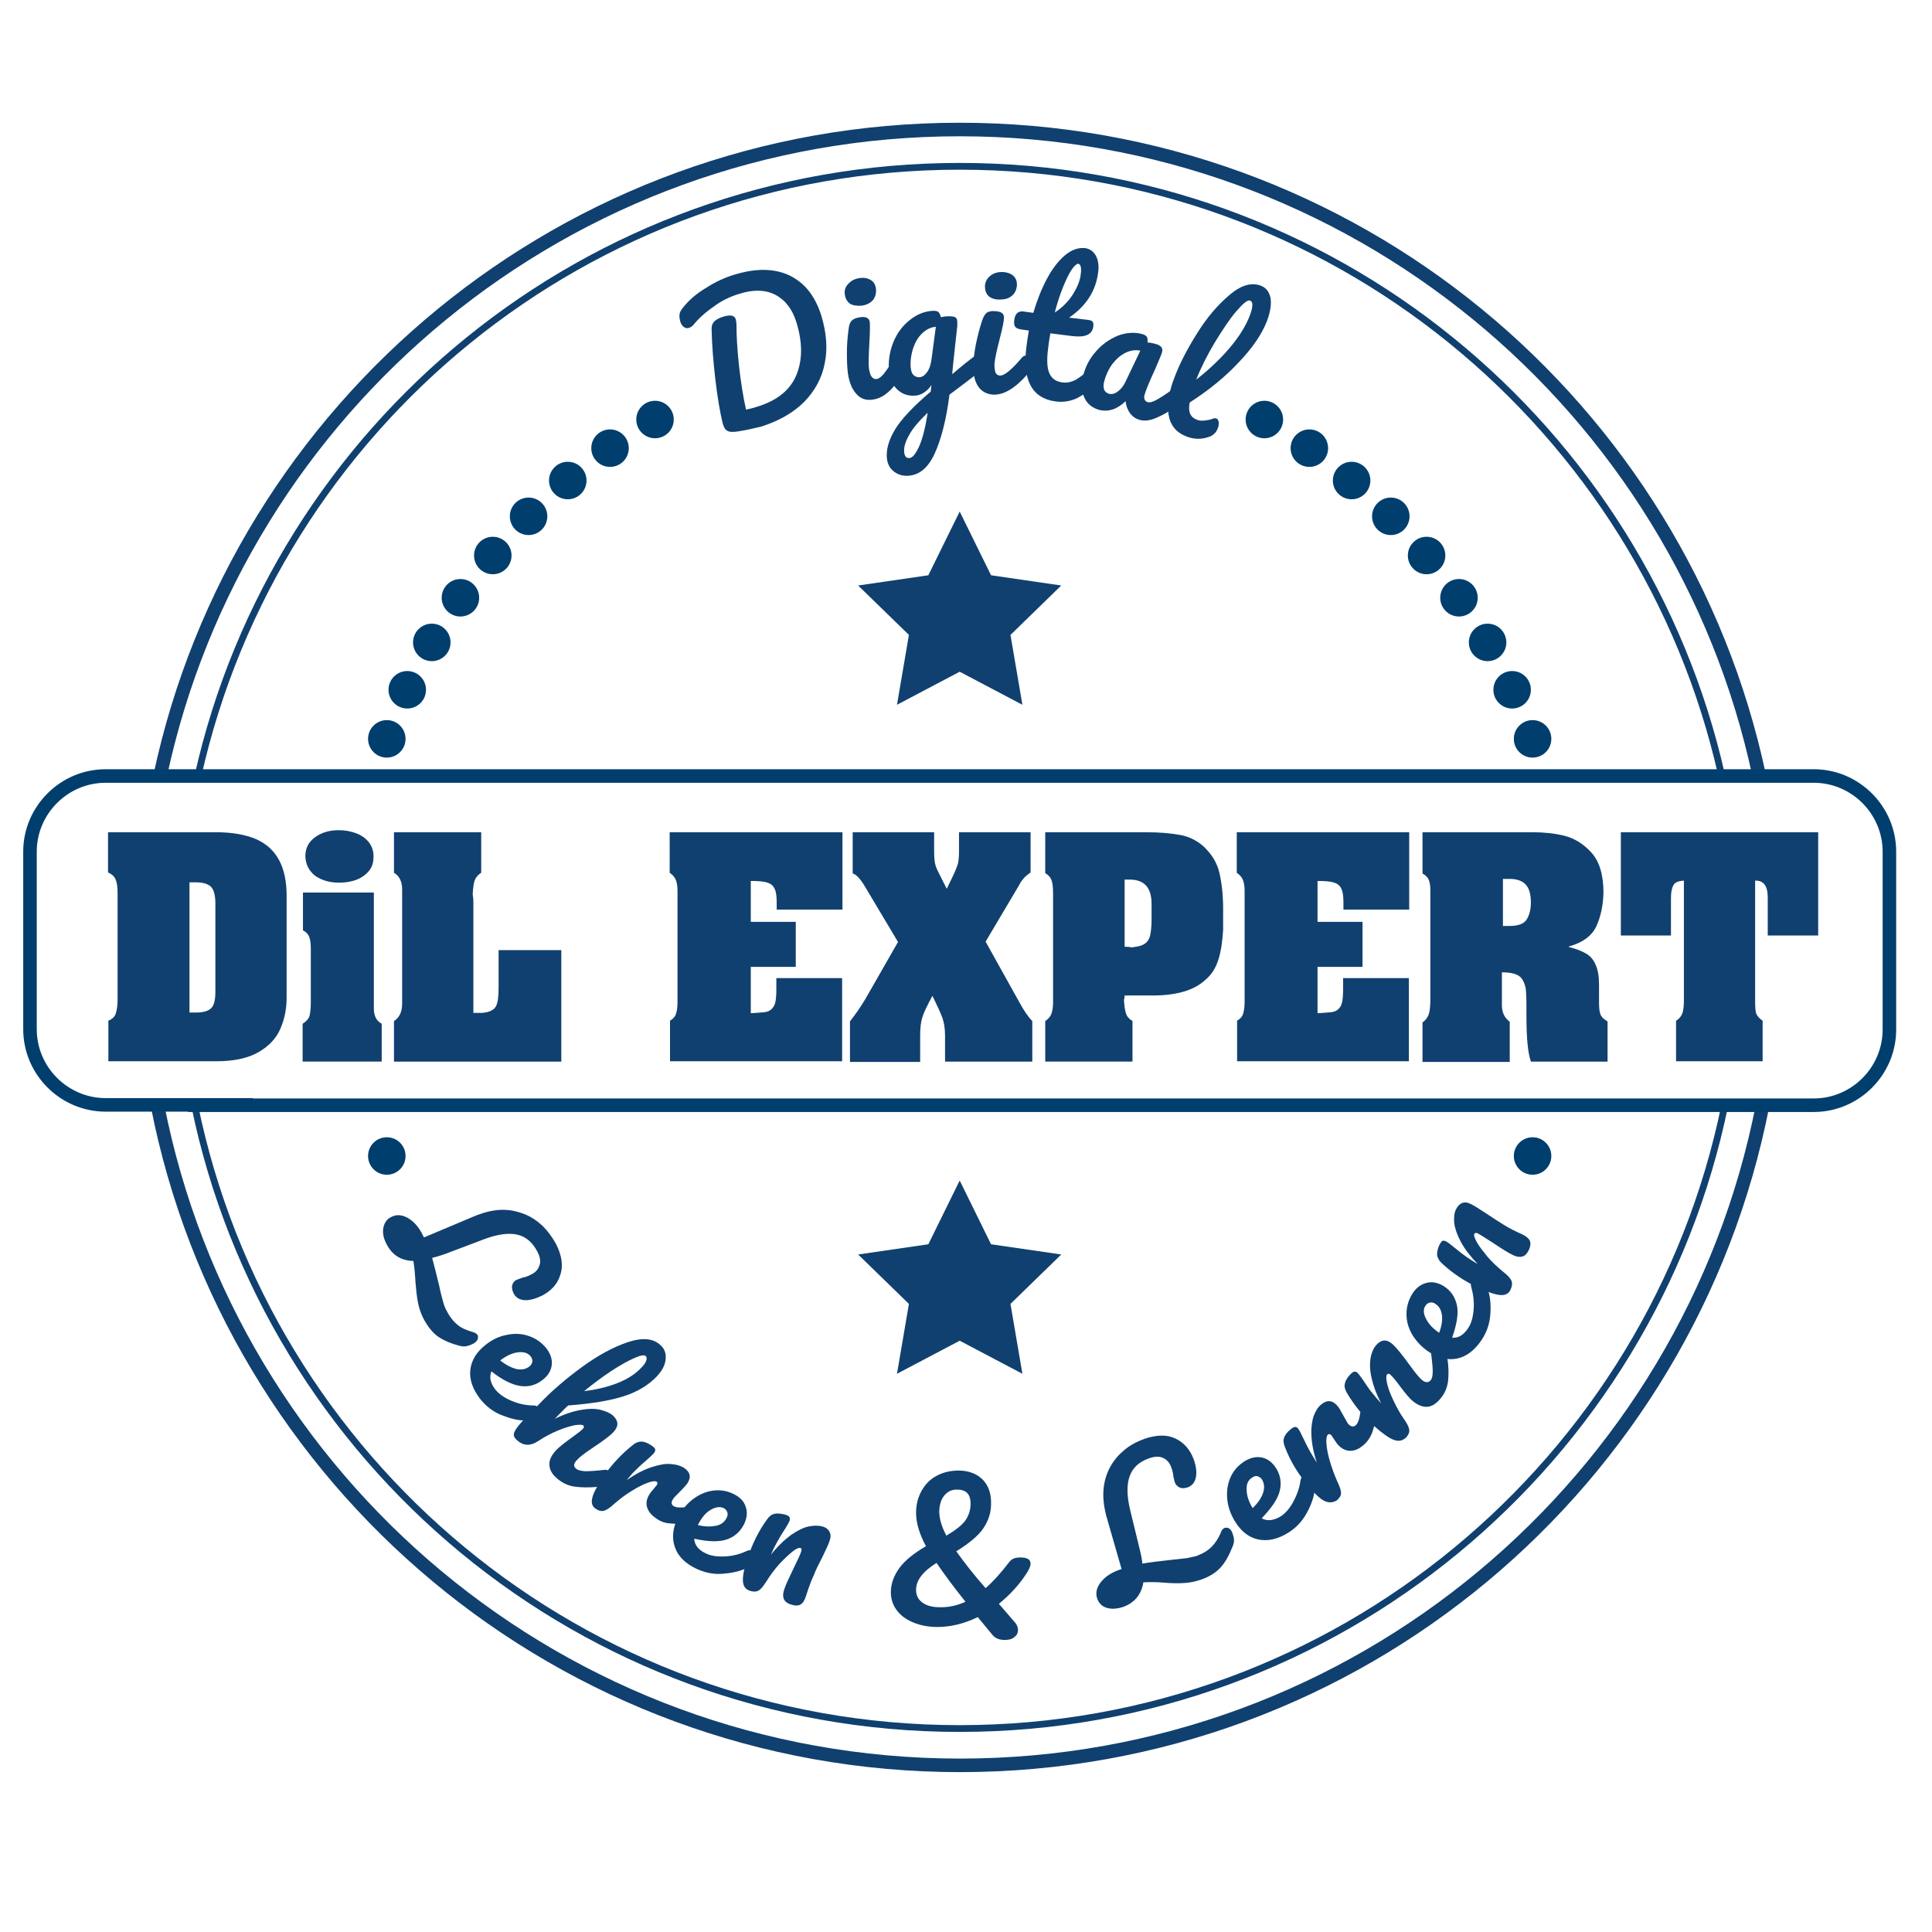<?xml version="1.0" encoding="utf-8"?>
<!-- Generator: Adobe Illustrator 22.0.1, SVG Export Plug-In . SVG Version: 6.00 Build 0)  -->
<svg version="1.1" id="Ebene_1" xmlns="http://www.w3.org/2000/svg" xmlns:xlink="http://www.w3.org/1999/xlink" x="0px" y="0px"
	 viewBox="0 0 566.9 566.9" style="enable-background:new 0 0 566.9 566.9;" xml:space="preserve">
<style type="text/css">
	.st0{fill:#003E6E;}
	.st1{fill:#10406F;}
	.st2{fill:none;stroke:#10406F;stroke-width:3.974;stroke-miterlimit:10;}
	.st3{fill:none;stroke:#10406F;stroke-width:1.987;stroke-miterlimit:10;}
	.st4{fill:none;stroke:#003E6E;stroke-width:3.974;stroke-miterlimit:10;}
</style>
<g>
	<g>
		<circle class="st0" cx="192.2" cy="123.1" r="5.5"/>
		<circle class="st0" cx="166.6" cy="141" r="5.5"/>
		<circle class="st0" cx="144.6" cy="163" r="5.5"/>
		<circle class="st0" cx="126.7" cy="188.5" r="5.5"/>
		<circle class="st0" cx="113.5" cy="216.8" r="5.5"/>
		<circle class="st0" cx="113.5" cy="339.2" r="5.5"/>
		<circle class="st0" cx="449.7" cy="339.2" r="5.5"/>
		<circle class="st0" cx="449.7" cy="216.8" r="5.5"/>
		<circle class="st0" cx="436.5" cy="188.5" r="5.5"/>
		<circle class="st0" cx="418.6" cy="163" r="5.5"/>
		<circle class="st0" cx="396.6" cy="141" r="5.5"/>
		<circle class="st0" cx="371" cy="123.1" r="5.5"/>
		<circle class="st0" cx="179" cy="131.5" r="5.5"/>
		<circle class="st0" cx="155.1" cy="151.5" r="5.5"/>
		<circle class="st0" cx="135.1" cy="175.4" r="5.5"/>
		<circle class="st0" cx="119.5" cy="202.4" r="5.5"/>
		<circle class="st0" cx="443.7" cy="202.4" r="5.5"/>
		<circle class="st0" cx="428.1" cy="175.4" r="5.5"/>
		<circle class="st0" cx="408.1" cy="151.5" r="5.5"/>
		<circle class="st0" cx="384.2" cy="131.5" r="5.5"/>
	</g>
	<g>
		<path class="st1" d="M216.5,126.6c-1.4,0.2-2.4,0.2-3.1-0.2c-0.7-0.4-1.1-1.2-1.4-2.4c-0.8-3.4-1.5-7.6-2.1-12.7
			c-0.6-5.1-1-10.1-1.1-14.9c0-0.9,0.3-1.6,0.9-2.2c0.6-0.5,1.5-1,2.6-1.3c2-0.6,3.2-0.4,3.6,0.8c0.1,0.5,0.2,1,0.2,1.7
			c0,2.9,0.2,6.7,0.7,11.5c0.5,4.7,1.2,9.2,2.1,13.3c1-0.2,2.2-0.5,3.4-0.9c5.8-1.8,9.6-4.9,11.4-9.3c1.8-4.4,1.8-9.5,0-15.4
			c-1.2-3.9-3.3-6.6-6.2-8.1c-2.9-1.5-6.4-1.6-10.5-0.3c-2.7,0.8-5.2,2-7.5,3.7c-2.3,1.6-4.4,3.4-6,5.4c-0.3,0.4-0.8,0.7-1.3,0.9
			c-0.6,0.2-1.1,0.1-1.6-0.3c-0.5-0.4-0.8-0.9-1-1.6c-0.2-0.8-0.3-1.5-0.2-2.1c0.1-0.6,0.4-1.2,0.9-1.8c1.8-2.3,4.1-4.3,7-6
			c2.8-1.8,5.7-3.1,8.5-3.9c4-1.2,7.8-1.6,11.1-1.1c3.4,0.5,6.3,1.9,8.7,4.1c2.4,2.2,4.2,5.3,5.4,9.1c1.5,5,1.9,9.7,1,14
			c-0.8,4.3-2.9,8.1-6,11.3c-3.2,3.2-7.4,5.6-12.7,7.3C221.2,125.7,219,126.2,216.5,126.6z"/>
		<path class="st1" d="M249.4,89.1c-0.8-0.6-1.3-1.4-1.5-2.6c-0.2-1.2,0.1-2.3,1-3.2c0.8-0.9,1.9-1.5,3.3-1.7c1.3-0.2,2.3,0,3.2,0.5
			c0.9,0.5,1.4,1.3,1.6,2.4c0.2,1.4-0.1,2.5-0.8,3.5c-0.8,0.9-1.9,1.5-3.4,1.7C251.3,89.8,250.2,89.6,249.4,89.1z M251.3,115.6
			c-1.3-1.4-2.1-3.4-2.5-6c-0.2-1.5-0.3-3.6-0.3-6c0-2.5,0.2-4.8,0.5-7c0.1-1.1,0.4-2,0.9-2.5c0.5-0.5,1.2-0.8,2.4-1
			c1.7-0.3,2.7,0.2,2.9,1.3c0.1,0.9,0.1,2.9-0.1,6.1c-0.2,3.9-0.3,6.5-0.1,7.8c0.2,1,0.4,1.8,0.8,2.3c0.4,0.5,0.9,0.7,1.5,0.6
			c0.6-0.1,1.3-0.6,2.1-1.6c0.8-1,1.8-2.5,3.1-4.6c0.3-0.5,0.8-0.9,1.3-0.9c0.4-0.1,0.8,0.1,1.1,0.5c0.3,0.4,0.5,0.9,0.6,1.6
			c0.2,1.4,0,2.5-0.5,3.3c-2.8,4.7-5.6,7.2-8.6,7.7C254.3,117.6,252.6,117.1,251.3,115.6z"/>
		<path class="st1" d="M289,103.8c0.3,0.4,0.4,1,0.5,1.6c0,0.8,0,1.4-0.3,1.9c-0.2,0.5-0.6,0.9-1.1,1.3c-2.9,2.2-5,3.8-6.3,4.8
			l-3.2,2.4c-0.9,7.2-2.4,13-4.3,17.2c-1.9,4.2-4.5,6.4-7.8,6.6c-1.8,0.1-3.2-0.4-4.4-1.4c-1.2-1-1.8-2.4-1.9-4.2
			c-0.1-2.5,0.7-5.1,2.5-8.1c1.8-2.9,5.2-6.6,10.4-11l0.2-2c-0.5,1-1.3,1.7-2.2,2.3c-0.9,0.6-1.9,0.9-2.8,0.9
			c-2.1,0.1-3.9-0.6-5.3-2.1c-1.4-1.5-2.1-3.5-2.2-6c-0.1-2.8,0.4-5.4,1.5-8c1.1-2.5,2.7-4.6,4.8-6.2c2-1.6,4.3-2.5,6.7-2.6
			c0.8,0,1.3,0.1,1.6,0.4c0.3,0.3,0.5,0.8,0.7,1.5c0.6-0.2,1.4-0.3,2.3-0.3c0.9,0,1.5,0.1,1.9,0.3c0.4,0.2,0.6,0.7,0.6,1.5
			c0,0.4,0,0.7,0,1c-0.1,1.1-0.4,3.8-0.9,8.2c-0.1,0.8-0.2,1.8-0.3,2.8c-0.1,1-0.2,2.1-0.3,3.2c2.6-2.2,5-4.2,7.4-5.9
			c0.4-0.3,0.8-0.5,1.2-0.5C288.4,103.2,288.7,103.4,289,103.8z M269.6,131.2c1-2.1,1.9-5.5,2.6-10.1c-2.5,2.4-4.4,4.6-5.4,6.5
			c-1.1,1.9-1.6,3.5-1.5,4.9c0,0.6,0.2,1.1,0.4,1.4c0.2,0.4,0.6,0.5,1.1,0.5C267.7,134.4,268.6,133.3,269.6,131.2z M272.1,109.1
			c0.7-1,1.1-2.4,1.3-4.2l1.2-9c-1.4,0.1-2.7,0.7-3.9,1.8c-1.2,1.1-2.1,2.6-2.7,4.3c-0.6,1.8-0.9,3.6-0.8,5.6
			c0.1,1.1,0.3,1.9,0.8,2.4c0.5,0.5,1.1,0.7,1.8,0.7C270.7,110.6,271.4,110.1,272.1,109.1z"/>
		<path class="st1" d="M286.9,113.2c-1-1.6-1.4-3.8-1.3-6.4c0.1-1.6,0.3-3.6,0.8-6c0.5-2.4,1.1-4.7,1.8-6.8c0.4-1.1,0.8-1.8,1.3-2.2
			c0.5-0.4,1.4-0.6,2.5-0.5c1.8,0.1,2.6,0.7,2.6,1.9c0,0.9-0.4,2.9-1.2,6c-1,3.8-1.5,6.3-1.6,7.7c0,1,0.1,1.8,0.3,2.4
			c0.3,0.6,0.7,0.9,1.4,0.9c0.6,0,1.4-0.4,2.4-1.2c1-0.8,2.3-2.1,3.9-4c0.4-0.5,0.9-0.7,1.4-0.7c0.4,0,0.8,0.2,1,0.7
			c0.2,0.4,0.3,1,0.3,1.7c-0.1,1.4-0.4,2.4-1.1,3.2c-3.6,4.1-6.9,6-9.9,5.9C289.5,115.7,287.9,114.8,286.9,113.2z M290,86.8
			c-0.7-0.7-1-1.7-1-2.9c0.1-1.2,0.6-2.2,1.6-3c1-0.8,2.2-1.1,3.6-1.1c1.3,0.1,2.3,0.4,3.1,1.1c0.8,0.7,1.1,1.6,1.1,2.7
			c-0.1,1.4-0.6,2.5-1.5,3.2c-0.9,0.8-2.1,1.1-3.6,1.1C291.8,87.9,290.7,87.5,290,86.8z"/>
		<path class="st1" d="M322.7,108c0.2,0.4,0.3,1,0.2,1.8c-0.2,1.4-0.6,2.4-1.4,3.1c-1.7,1.6-3.5,2.9-5.4,3.9c-1.9,0.9-4,1.3-6.3,1
			c-7-0.9-9.9-6.3-8.6-16.2c0.2-1.5,0.4-3,0.7-4.6l-2-0.3c-1-0.1-1.7-0.4-2-0.8c-0.3-0.4-0.4-1-0.3-1.9c0.2-1.9,1.1-2.8,2.7-2.6
			l2.9,0.4c1.1-3.7,2.4-7,4-10c1.6-3,3.4-5.3,5.3-6.9s3.9-2.3,5.9-2.1c1.4,0.2,2.5,1,3.2,2.3c0.7,1.4,0.9,3,0.6,5
			c-0.7,5.3-3.5,9.7-8.5,13.1l5.8,0.7c0.5,0.1,0.9,0.2,1.1,0.5c0.2,0.3,0.3,0.7,0.2,1.4c-0.3,2.4-2.4,3.3-6.3,2.8l-6.3-0.8
			c-0.3,1.7-0.5,3-0.6,4c-0.5,3.6-0.4,6.1,0.3,7.7c0.7,1.6,1.9,2.4,3.7,2.7c1.5,0.2,2.8-0.1,4.1-0.8c1.2-0.7,2.8-1.9,4.5-3.5
			c0.5-0.4,1-0.6,1.5-0.5C322.2,107.3,322.5,107.6,322.7,108z M314.4,79.2c-0.8,1.2-1.6,2.9-2.5,5.1c-0.9,2.2-1.7,4.7-2.4,7.4
			c2.3-1.5,4-3.3,5.3-5.3c1.3-2.1,2.1-4,2.3-5.8c0.3-2,0-3.1-0.7-3.2C315.9,77.4,315.2,78,314.4,79.2z"/>
		<path class="st1" d="M318.2,116.7c-0.9-1.8-1-4-0.4-6.4c0.7-2.7,1.9-5.1,3.8-7.2c1.8-2.1,4-3.6,6.4-4.6c2.4-0.9,4.8-1.1,7.1-0.5
			c0.7,0.2,1.2,0.5,1.4,0.8c0.2,0.3,0.3,0.9,0.2,1.7c0.7,0,1.5,0.2,2.3,0.4c1.6,0.4,2.3,1.2,2,2.4c-0.2,0.7-0.9,2.3-2,4.9
			c-1.7,3.7-2.8,6.3-3.2,7.8c-0.1,0.5-0.1,0.9,0.1,1.3c0.2,0.4,0.5,0.6,0.9,0.7c0.6,0.2,1.5-0.1,2.6-0.7c1.1-0.6,2.7-1.6,4.7-3.1
			c0.5-0.4,1-0.5,1.5-0.4c0.4,0.1,0.7,0.4,0.9,0.9c0.2,0.5,0.1,1.1,0,1.8c-0.3,1.3-0.9,2.3-1.7,2.9c-1.8,1.4-3.6,2.4-5.5,3.2
			c-1.8,0.8-3.5,1-4.9,0.6c-1.1-0.3-2-0.9-2.8-1.9c-0.7-1-1.2-2.2-1.3-3.6c-2.5,2.4-5,3.2-7.7,2.6
			C320.5,119.7,319,118.5,318.2,116.7z M328.1,114.8c0.9-0.7,1.7-1.7,2.3-3.1l4.2-8.8c-1.4-0.3-2.9-0.1-4.3,0.6
			c-1.5,0.7-2.7,1.8-3.9,3.3c-1.1,1.5-1.9,3.2-2.4,5.1c-0.3,1-0.2,1.9,0,2.5c0.3,0.6,0.8,1,1.6,1.2
			C326.4,115.7,327.2,115.5,328.1,114.8z"/>
		<path class="st1" d="M356.9,122.8c0.4,0.1,0.6,0.5,0.7,1c0.1,0.5,0,1.1-0.2,1.7c-0.5,1.4-1.4,2.3-2.7,2.7
			c-2.2,0.8-4.4,0.7-6.5-0.1c-3.1-1.2-4.8-3.3-5.3-6.4c-0.5-3.1,0.1-6.8,1.7-10.9c1.5-4,3.7-8.3,6.6-12.9c2.9-4.7,6.1-8.4,9.5-11.3
			c3.4-2.9,6.4-3.8,9.2-2.8c1.6,0.6,2.5,1.8,2.9,3.6c0.3,1.8,0,4-1,6.7c-1.5,3.9-4.2,7.9-8.3,12.2c-4,4.3-8.8,8.2-14.4,11.8
			c-0.3,1.4-0.2,2.5,0.1,3.3c0.4,0.8,1,1.4,2.1,1.8c0.5,0.2,1.2,0.3,2.1,0.2c0.8-0.1,1.6-0.2,2.4-0.5
			C356.1,122.7,356.5,122.7,356.9,122.8z M362.8,91.3c-2,2.3-4,5.4-6.3,9.1c-2.2,3.7-4.1,7.4-5.5,11c3.7-2.9,7-6,9.8-9.3
			c2.8-3.3,4.8-6.5,6-9.7c0.9-2.5,0.9-3.9,0-4.2C366.1,87.9,364.8,89,362.8,91.3z"/>
	</g>
	<g>
		<path class="st1" d="M140,393.3c-0.3,0.4-0.7,0.8-1.4,1.1c-1.2,0.6-2.3,0.8-3.3,0.6c-2.9-0.7-5.2-1.7-6.9-2.9
			c-1.6-1.2-3-3-4.2-5.3c-0.8-1.6-1.3-3.2-1.6-4.8c-0.3-1.6-0.5-3.5-0.7-5.9c-0.1-2.2-0.3-4.2-0.6-6.1c-3.7-0.1-6.3-1.8-7.9-5
			c-0.9-1.7-1.2-3.3-0.9-4.8c0.3-1.4,1-2.5,2.3-3.1c1.5-0.8,3.1-0.7,4.9,0.3c1.7,1,3.2,2.6,4.4,5.1l0.3,0.6l14-5.9
			c3.2-1.4,6-2.1,8.5-2.2c2.5-0.1,4.8,0.4,7.1,1.3c2,0.8,3.7,2,5.3,3.5c1.5,1.5,2.8,3.3,3.9,5.3c1.7,3.4,2.1,6.4,1.2,9
			c-0.8,2.7-2.7,4.7-5.4,6.1c-1.9,0.9-3.6,1.4-5.1,1.3c-1.5-0.1-2.6-0.8-3.2-2c-0.4-0.9-0.6-1.7-0.4-2.4c0.2-0.7,0.6-1.3,1.4-1.6
			c0.3-0.1,0.8-0.3,1.6-0.6c1-0.2,1.8-0.5,2.5-0.9c1.3-0.6,2.1-1.5,2.5-2.7c0.4-1.1,0.2-2.5-0.6-4c-1.4-2.7-3.3-4.4-5.8-5
			c-2.5-0.6-5.8-0.2-9.8,1.3l-11.1,4.2c-1.6,0.6-3,1-4.2,1.3c0.6,2.2,1.3,4.9,2.1,8.3c0.4,2,0.8,3.4,1.1,4.5s0.6,1.9,1,2.6
			c0.9,1.8,2,3.2,3.2,4.2c1.2,1,2.8,1.7,4.7,2.2c0.6,0.2,1,0.5,1.3,0.9C140.3,392.4,140.3,392.8,140,393.3z"/>
		<path class="st1" d="M158.1,414.2c-0.2,0.5-0.5,0.9-1.1,1.4c-1.1,0.9-2.1,1.3-3.1,1.2c-2,0-4.3-0.6-6.8-1.6
			c-2.5-1-4.5-2.6-6.2-4.7c-2.2-2.9-3.2-5.7-2.9-8.5c0.3-2.8,1.8-5.3,4.5-7.4c1.9-1.5,3.9-2.5,6.2-2.9c2.2-0.5,4.4-0.4,6.4,0.3
			c2.1,0.7,3.8,1.9,5.2,3.6c1.2,1.6,1.8,3.2,1.6,4.9s-1.1,3.2-2.7,4.4c-1.9,1.5-4,2.1-6.4,1.8c-2.4-0.3-5.3-1.7-8.6-4.3
			c-0.7,1.7-0.3,3.5,1.2,5.4c1,1.2,2.5,2.3,4.6,3.2c2.1,0.9,4.3,1.4,6.6,1.4c0.6,0,1.1,0.2,1.4,0.7
			C158.2,413.3,158.2,413.7,158.1,414.2z M152,396.8c-1.7,0.2-3.4,1-5.1,2.3l-0.1,0.1c1.6,1.3,3.2,2.1,4.7,2.5
			c1.5,0.3,2.7,0.1,3.8-0.7c0.5-0.4,0.8-0.9,0.9-1.4c0.1-0.5-0.1-1-0.4-1.5C155,397,153.7,396.6,152,396.8z"/>
		<path class="st1" d="M179,433.1c-0.1,0.5-0.4,1-0.9,1.5c-1,1-1.9,1.6-2.9,1.7c-2.4,0.2-4.6,0.2-6.7-0.1c-2-0.3-3.8-1.2-5.4-2.7
			c-1.3-1.2-1.9-2.5-1.9-3.9c0-1.4,0.7-2.7,2.1-4.2c0.7-0.7,2-1.8,4.1-3.3c1.8-1.3,3-2.2,3.6-2.8c0.4-0.4,0.4-0.7,0.2-1
			c-0.3-0.3-1.2-0.3-2.6-0.1c-1.4,0.3-3.1,0.8-5,1.6c-1.9,0.8-3.8,1.8-5.6,3c-2.4,1.6-4.5,1.5-6.4-0.3c-0.8-0.7-1-1.5-0.7-2.2
			c0.3-0.8,1.1-1.9,2.4-3.3c0.8-0.8,1.4-1.4,1.9-1.9l2.9-3c3.7-3.9,7.9-7.5,12.7-11c4.8-3.5,9.3-5.9,13.5-7.3c4.3-1.4,7.5-1.1,9.6,1
			c1.2,1.1,1.6,2.5,1.4,4.2c-0.2,1.7-1.1,3.3-2.6,4.9c-2.4,2.5-5.6,4.5-9.7,5.8c-4.1,1.3-9.5,2.2-16.3,2.7c-1.3,1.2-2.6,2.6-3.9,3.9
			c2.9-1.4,5.4-2.2,7.7-2.6c2.3-0.4,4.2-0.4,5.8,0c1.5,0.4,2.7,0.9,3.6,1.7c1.6,1.5,1.7,3.1,0.1,4.8c-0.9,1-2.9,2.5-5.9,4.5
			c-2.6,1.7-4.2,3-4.8,3.7c-1,1-1.1,1.9-0.3,2.5c0.5,0.5,1.4,0.7,2.7,0.8c1.3,0,3.1-0.1,5.6-0.4c0.6-0.1,1.1,0.1,1.5,0.4
			C179,432.2,179.1,432.6,179,433.1z M186.1,398.5c-1.8,0.8-4,2-6.6,3.7c-2.6,1.7-5.3,3.7-8.1,6c3.3-0.4,6.5-1.1,9.6-2.3
			c3.1-1.2,5.4-2.7,7.1-4.5c0.8-0.8,1.3-1.5,1.5-2.1c0.2-0.6,0.2-1-0.1-1.4C189,397.5,187.9,397.7,186.1,398.5z"/>
		<path class="st1" d="M173.8,439.5c0.3-1.4,1.4-3.4,3.1-6c2.5-3.7,5.5-6.9,8.8-9.5c0.8-0.7,1.7-1,2.5-1c0.9,0,1.8,0.4,2.9,1.1
			c0.6,0.4,0.9,0.7,1.1,1c0.1,0.3,0.1,0.7-0.2,1.1c-0.3,0.5-1.2,1.3-2.8,2.7c-1.1,0.9-2,1.8-2.7,2.5c-0.8,0.7-1.6,1.7-2.6,2.9
			c2.6-1.8,5.1-3.1,7.3-3.8c2.2-0.7,4.1-1.1,5.7-0.9c1.6,0.1,2.8,0.5,3.8,1.1c1.9,1.3,2.2,2.8,0.9,4.7c-0.3,0.4-1,1.2-2.2,2.4
			c-1,1-1.6,1.6-1.8,1.9c-0.7,1-0.7,1.7,0,2.2c0.8,0.5,2.3,0.6,4.4,0.2c0.6-0.1,1.1,0,1.5,0.2c0.4,0.3,0.6,0.6,0.5,1.1
			c0,0.5-0.2,1-0.6,1.5c-0.7,1.1-1.6,1.7-2.6,1.9c-1.4,0.3-2.8,0.4-4.3,0.2c-1.5-0.1-2.8-0.6-4-1.5c-1.5-1-2.4-2.2-2.7-3.5
			c-0.3-1.3,0.1-2.6,1-3.9c0.3-0.4,0.6-0.8,1-1.2c0.4-0.5,0.7-0.9,0.9-1.1c0.3-0.5,0.3-0.8,0-1c-0.4-0.3-1.3-0.2-2.7,0.3
			c-1.4,0.5-2.9,1.3-4.7,2.4c-1.8,1.1-3.5,2.4-5.1,3.8c-1.2,1.1-2.2,1.8-3,2c-0.7,0.2-1.6,0-2.4-0.6
			C173.8,442.1,173.4,441,173.8,439.5z"/>
		<path class="st1" d="M221.4,456.1c0,0.5-0.1,1.1-0.4,1.7c-0.6,1.2-1.4,2.1-2.3,2.5c-1.8,0.8-4.1,1.3-6.8,1.5s-5.2-0.4-7.6-1.5
			c-3.3-1.6-5.4-3.7-6.3-6.4c-0.9-2.7-0.6-5.5,0.9-8.6c1.1-2.1,2.5-3.9,4.3-5.3c1.8-1.4,3.8-2.3,5.9-2.6c2.1-0.3,4.2,0,6.2,1
			c1.8,0.9,3,2.1,3.5,3.7c0.6,1.6,0.4,3.3-0.5,5.2c-1.1,2.1-2.7,3.6-5,4.4c-2.3,0.8-5.5,0.7-9.6-0.2c0.1,1.8,1.2,3.3,3.4,4.3
			c1.4,0.7,3.2,1,5.5,0.9c2.3-0.1,4.4-0.6,6.5-1.6c0.6-0.3,1.1-0.3,1.6,0C221.2,455.3,221.4,455.6,221.4,456.1z M208.4,443.1
			c-1.5,0.9-2.6,2.4-3.6,4.3l0,0.1c2,0.5,3.8,0.5,5.3,0.2c1.5-0.3,2.5-1.1,3.1-2.3c0.3-0.6,0.4-1.1,0.2-1.7
			c-0.2-0.5-0.5-0.9-1.1-1.2C211.2,442,209.9,442.2,208.4,443.1z"/>
		<path class="st1" d="M218,464c-0.1-1.5,0.3-3.7,1.3-6.6c1.4-4.3,3.3-8.2,5.8-11.6c0.6-0.9,1.3-1.4,2.1-1.6
			c0.8-0.2,1.8-0.1,3.1,0.2c0.7,0.2,1.1,0.4,1.3,0.7c0.2,0.3,0.2,0.6,0.1,1.1c-0.2,0.5-0.8,1.6-1.9,3.3c-0.8,1.2-1.4,2.3-1.9,3.2
			c-0.5,0.9-1.1,2.1-1.7,3.5c2-2.5,4-4.4,5.9-5.8c1.9-1.3,3.7-2.2,5.2-2.5c1.5-0.3,2.9-0.3,4,0c1.1,0.3,1.8,0.9,2.1,1.6
			c0.4,0.7,0.4,1.6,0,2.7c-0.3,0.9-1,2.4-2.1,4.7c-1,1.9-1.9,3.7-2.6,5.5c-0.8,1.7-1.5,3.7-2.2,5.9c-0.4,1.3-0.9,2.1-1.6,2.5
			c-0.7,0.4-1.6,0.4-2.8,0c-1.1-0.3-1.8-0.9-2.1-1.6c-0.3-0.7-0.3-1.6,0.1-2.8c0.4-1.3,1.4-3.4,2.8-6.3c1.2-2.5,2-4.1,2.2-4.9
			c0.2-0.5,0.1-0.9-0.3-1c-0.4-0.1-1.2,0.2-2.3,1.1c-1.1,0.9-2.4,2.1-3.8,3.6c-1.4,1.6-2.7,3.3-3.8,5.1c-0.9,1.4-1.6,2.3-2.3,2.7
			c-0.7,0.4-1.5,0.4-2.5,0.1C218.8,466.4,218.1,465.5,218,464z"/>
		<path class="st1" d="M293.1,470.6l4.4,5.1c0.8,0.8,1.2,1.7,1.2,2.6c0,0.9-0.4,1.6-1.1,2.1c-0.7,0.6-1.6,0.8-2.8,0.8
			c-1.6,0-2.8-0.5-3.6-1.5l-4.3-5.2c-4.1,2-8.1,2.9-11.8,2.9c-2.8,0-5.2-0.5-7.3-1.4c-2.1-0.9-3.7-2.1-4.8-3.7
			c-1.1-1.5-1.6-3.3-1.6-5.1c0-2.5,0.9-4.9,2.5-7.1c1.6-2.2,4.2-4.3,7.8-6.4c-2-3.7-2.9-7-2.9-9.8c0-2.5,0.6-4.7,1.7-6.6
			c1.1-1.9,2.5-3.3,4.4-4.3c1.9-1,4-1.5,6.4-1.5c3,0,5.4,1,7.1,2.7c1.7,1.8,2.5,4.2,2.4,7.2c0,2.5-0.8,4.9-2.3,7.1
			c-1.5,2.2-4.2,4.4-7.9,6.7c2.2,3.1,5,6.7,8.6,10.8c2.3-2,4.6-4.6,6.9-7.6c0.4-0.5,0.8-0.9,1.4-1.1c0.5-0.2,1.2-0.3,1.9-0.3
			c2,0,3,0.6,3,1.8c0,0.7-0.4,1.7-1.2,2.9C299,465.1,296.3,468,293.1,470.6z M283.3,470c-3.6-4.5-6.4-8.3-8.5-11.4
			c-4,2.5-6,5.1-6,7.9c0,1.6,0.6,2.8,1.8,3.7c1.2,0.9,2.9,1.4,5,1.4C278.3,471.7,280.9,471.1,283.3,470z M277.1,438.8
			c-1,1.2-1.4,2.7-1.5,4.6c0,2.2,0.7,4.6,2.1,7.2c2.7-1.6,4.6-3.1,5.6-4.5c1-1.5,1.5-3.1,1.5-4.9c0-1.3-0.3-2.3-0.9-3
			c-0.6-0.7-1.6-1.1-2.9-1.1C279.4,437,278.1,437.6,277.1,438.8z"/>
		<path class="st1" d="M360.8,448.6c0.4,0.3,0.7,0.8,0.9,1.5c0.5,1.3,0.5,2.4,0.1,3.4c-1.1,2.8-2.3,5-3.7,6.5
			c-1.4,1.5-3.3,2.7-5.7,3.5c-1.7,0.6-3.3,0.9-4.9,1c-1.6,0.1-3.6,0.1-5.9-0.1c-2.2-0.2-4.2-0.2-6.1-0.1c-0.6,3.6-2.6,6-5.9,7.2
			c-1.8,0.6-3.4,0.7-4.8,0.3c-1.4-0.4-2.3-1.3-2.8-2.6c-0.6-1.6-0.3-3.2,0.9-4.8c1.2-1.6,3-2.9,5.6-3.8l0.6-0.2l-4.2-14.6
			c-1-3.3-1.3-6.2-1.1-8.7c0.2-2.5,0.9-4.8,2.1-6.9c1-1.8,2.4-3.4,4.1-4.8c1.7-1.4,3.6-2.4,5.8-3.2c3.5-1.2,6.6-1.3,9.1-0.1
			c2.5,1.2,4.3,3.2,5.4,6.2c0.7,2,0.9,3.7,0.6,5.2c-0.3,1.5-1.1,2.4-2.3,2.9c-0.9,0.3-1.7,0.4-2.4,0.1c-0.7-0.3-1.2-0.8-1.5-1.6
			c-0.1-0.3-0.2-0.9-0.4-1.7c-0.1-1-0.3-1.8-0.6-2.6c-0.5-1.4-1.3-2.3-2.4-2.8c-1.1-0.5-2.4-0.5-4.1,0.1c-2.9,1-4.8,2.7-5.7,5.2
			c-0.9,2.4-0.9,5.7,0.1,9.9l2.8,11.5c0.4,1.6,0.7,3.1,0.8,4.3c2.2-0.4,5-0.7,8.5-1.1c2-0.2,3.5-0.4,4.6-0.5c1-0.2,1.9-0.4,2.7-0.6
			c1.9-0.7,3.4-1.6,4.5-2.7c1.1-1.1,2.1-2.6,2.8-4.4c0.2-0.6,0.6-1,1.1-1.2C360,448.2,360.4,448.3,360.8,448.6z"/>
		<path class="st1" d="M383.7,433.1c0.4,0.2,0.8,0.6,1.2,1.3c0.7,1.2,1,2.3,0.8,3.3c-0.3,2-1.1,4.2-2.4,6.5
			c-1.3,2.3-3.1,4.2-5.4,5.6c-3.1,1.9-6,2.5-8.8,1.9c-2.7-0.6-5-2.4-6.8-5.4c-1.2-2-2-4.2-2.2-6.5c-0.2-2.3,0.1-4.4,1-6.4
			c0.9-2,2.3-3.5,4.2-4.7c1.7-1,3.4-1.4,5.1-1c1.7,0.4,3,1.5,4.1,3.2c1.2,2,1.6,4.2,1,6.6c-0.6,2.4-2.4,5-5.3,8
			c1.6,0.9,3.4,0.7,5.5-0.5c1.3-0.8,2.6-2.2,3.7-4.2c1.1-2,1.9-4.1,2.2-6.4c0.1-0.6,0.4-1.1,0.8-1.4
			C382.9,432.9,383.3,432.9,383.7,433.1z M365.8,437.1c0,1.7,0.6,3.5,1.7,5.3l0.1,0.1c1.5-1.5,2.5-2.9,3-4.4
			c0.5-1.4,0.4-2.7-0.2-3.8c-0.3-0.6-0.8-0.9-1.3-1.1c-0.5-0.2-1-0.1-1.6,0.3C366.3,434.2,365.7,435.4,365.8,437.1z"/>
		<path class="st1" d="M388.4,440.3c-1.3-0.7-2.9-2.3-4.8-4.6c-2.9-3.5-5.1-7.2-6.6-11.2c-0.4-1-0.5-1.9-0.2-2.7
			c0.3-0.8,0.9-1.6,1.9-2.4c0.5-0.4,1-0.7,1.3-0.7c0.3,0,0.6,0.1,0.9,0.5c0.4,0.4,0.9,1.6,1.8,3.4c0.6,1.3,1.2,2.4,1.7,3.3
			c0.5,0.9,1.2,2,2,3.3c-1-3-1.5-5.7-1.6-8.1c-0.1-2.3,0.2-4.3,0.7-5.7c0.6-1.5,1.3-2.6,2.2-3.3c1.7-1.4,3.3-1.3,4.8,0.5
			c0.3,0.3,0.9,1.3,1.7,2.8c0.7,1.2,1.1,2,1.3,2.3c0.8,0.9,1.5,1.1,2.2,0.6c0.8-0.6,1.2-2,1.5-4.1c0.1-0.6,0.3-1.1,0.7-1.4
			c0.3-0.3,0.8-0.4,1.2-0.2c0.5,0.1,0.9,0.5,1.3,1c0.8,1,1.2,2,1.1,3c-0.1,1.4-0.5,2.8-1,4.1c-0.6,1.4-1.4,2.5-2.5,3.4
			c-1.4,1.2-2.8,1.7-4.1,1.6s-2.5-0.8-3.5-2c-0.3-0.4-0.6-0.8-0.9-1.3c-0.4-0.6-0.7-1-0.8-1.2c-0.4-0.4-0.7-0.5-1-0.3
			c-0.4,0.3-0.6,1.2-0.5,2.6c0.1,1.4,0.4,3.2,1,5.2c0.6,2,1.3,4,2.2,6c0.7,1.5,1.1,2.6,1.1,3.4c0,0.8-0.5,1.5-1.3,2.2
			C390.9,441,389.7,441,388.4,440.3z"/>
		<path class="st1" d="M409,422.5c-1.4-0.5-3.2-1.8-5.5-3.8c-3.4-3-6.1-6.3-8.3-10c-0.5-0.9-0.8-1.8-0.6-2.6
			c0.1-0.8,0.6-1.7,1.5-2.7c0.5-0.5,0.8-0.8,1.2-0.9c0.3-0.1,0.7,0,1,0.3c0.4,0.4,1.2,1.4,2.3,3.1c0.8,1.2,1.5,2.2,2.2,3
			c0.6,0.8,1.5,1.8,2.5,2.9c-1.5-2.8-2.4-5.4-2.9-7.7c-0.5-2.3-0.5-4.2-0.2-5.8c0.3-1.6,0.9-2.8,1.6-3.6c1.5-1.7,3.1-1.8,4.8-0.3
			c1,0.9,2.6,2.8,4.7,5.7c1.8,2.5,3.1,4.1,3.8,4.7c1,0.9,1.9,1,2.6,0.3c0.5-0.5,0.7-1.4,0.7-2.7c0-1.3-0.2-3.1-0.5-5.6
			c-0.1-0.6,0-1.1,0.4-1.5c0.3-0.3,0.7-0.5,1.2-0.4c0.5,0.1,1,0.4,1.5,0.9c1,0.9,1.6,1.9,1.7,2.9c0.4,2.3,0.4,4.5,0.2,6.6
			c-0.3,2.1-1.1,3.9-2.6,5.5c-1.2,1.3-2.4,2-3.8,2c-1.4,0-2.8-0.7-4.2-1.9c-0.7-0.6-1.9-2-3.4-4c-1.3-1.8-2.3-3-2.9-3.5
			c-0.4-0.4-0.7-0.4-1-0.1c-0.3,0.3-0.3,1.2,0,2.6c0.3,1.4,0.9,3,1.8,4.9c0.9,1.9,1.9,3.8,3.1,5.5c1,1.4,1.5,2.4,1.6,3.2
			c0.1,0.8-0.2,1.5-0.9,2.3C411.5,422.8,410.4,423,409,422.5z"/>
		<path class="st1" d="M432.9,375.6c0.5,0,1,0.2,1.6,0.6c1.2,0.8,1.9,1.6,2.2,2.6c0.6,1.9,0.8,4.2,0.6,6.9c-0.2,2.7-1,5.1-2.5,7.4
			c-2,3-4.4,4.9-7.1,5.5c-2.8,0.6-5.6,0-8.4-1.9c-2-1.3-3.6-3-4.8-4.9c-1.2-2-1.8-4-1.8-6.2c0-2.2,0.6-4.2,1.8-6.1
			c1.1-1.7,2.5-2.7,4.2-3.1s3.4,0,5.1,1.1c2,1.3,3.2,3.2,3.7,5.5s0,5.5-1.4,9.5c1.8,0.2,3.4-0.8,4.7-2.8c0.9-1.3,1.4-3.1,1.6-5.4
			c0.2-2.3-0.1-4.5-0.7-6.7c-0.2-0.6-0.1-1.1,0.2-1.6C432,375.8,432.4,375.6,432.9,375.6z M418.4,386.9c0.8,1.6,2,2.9,3.8,4.1
			l0.1,0.1c0.7-2,1-3.7,0.8-5.2c-0.2-1.5-0.8-2.6-1.9-3.3c-0.5-0.4-1.1-0.5-1.6-0.4c-0.5,0.1-1,0.4-1.3,0.9
			C417.6,384,417.6,385.4,418.4,386.9z"/>
		<path class="st1" d="M440.3,380c-1.5-0.1-3.6-0.8-6.4-2.1c-4.1-1.9-7.7-4.3-10.8-7.2c-0.8-0.7-1.2-1.5-1.4-2.3
			c-0.1-0.8,0.1-1.8,0.6-3c0.3-0.6,0.6-1,0.8-1.2c0.3-0.2,0.6-0.2,1.1,0c0.5,0.2,1.5,1,3.1,2.3c1.1,0.9,2.1,1.7,3,2.3
			c0.9,0.6,1.9,1.3,3.3,2.1c-2.2-2.3-3.9-4.5-5-6.6c-1.1-2.1-1.7-3.9-1.9-5.5c-0.1-1.6,0-2.9,0.5-3.9c0.5-1,1.1-1.6,1.8-1.9
			c0.8-0.3,1.6-0.2,2.6,0.3c0.8,0.4,2.3,1.3,4.4,2.7c1.8,1.2,3.5,2.3,5.1,3.3c1.6,1,3.5,2,5.6,2.9c1.2,0.6,1.9,1.2,2.2,1.9
			c0.3,0.7,0.2,1.6-0.3,2.7c-0.5,1-1.1,1.7-1.9,1.9s-1.7,0.1-2.7-0.4c-1.3-0.6-3.2-1.8-5.9-3.6c-2.3-1.5-3.9-2.5-4.5-2.8
			c-0.5-0.2-0.8-0.2-1,0.2c-0.2,0.4,0.1,1.2,0.8,2.5c0.7,1.2,1.8,2.6,3.1,4.2c1.4,1.6,2.9,3,4.6,4.4c1.3,1,2.1,1.9,2.4,2.6
			c0.3,0.7,0.2,1.5-0.2,2.5C442.8,379.5,441.8,380.1,440.3,380z"/>
	</g>
	<path class="st2" d="M516.2,227.6C493.1,119.3,396.9,38,281.6,38S70.1,119.3,47,227.6"/>
	<path class="st2" d="M46.2,324.3c21.6,110.4,118.8,193.7,235.5,193.7s213.9-83.3,235.5-193.7"/>
	<path class="st3" d="M505.2,227.6c-23-102.3-114.3-178.8-223.6-178.8S81,125.3,58.1,227.6"/>
	<path class="st3" d="M57.1,324.3c21.4,104.4,113.8,182.9,224.5,182.9s203.1-78.5,224.5-182.9"/>
	<path class="st4" d="M57.1,324.3h449H489h43.2c12.2,0,22.2-10,22.2-22.2v-52.2c0-12.2-10-22.2-22.2-22.2h-44h17H58.1h17H31
		c-12.2,0-22.2,10-22.2,22.2V302c0,12.2,10,22.2,22.2,22.2h43.2H57.1z"/>
	<g>
		<path class="st1" d="M31.8,244.2h31.6c4.7,0,8.6,0.7,11.7,2c3.1,1.4,5.3,3.4,6.8,6.2c1.5,2.8,2.2,6.3,2.2,10.4v30
			c0,3.2-0.6,6.2-1.8,9c-1.2,2.8-3.3,5.1-6.4,6.9c-3.1,1.8-7.2,2.7-12.5,2.7H31.8v-11.9c1.2-0.5,1.9-1.2,2.2-2.2
			c0.3-1,0.5-2.3,0.5-3.9v-31.5c0-1.7-0.2-3-0.6-3.9c-0.4-0.9-1.1-1.5-2.2-2V244.2z M55.6,258.8v38.3h2.6c1.7-0.1,3-0.5,3.8-1.3
			c0.8-0.8,1.2-2.4,1.2-4.8v-25.9c0-2.5-0.5-4.2-1.4-5c-0.9-0.8-2.4-1.2-4.3-1.2h0.3H55.6z"/>
		<path class="st1" d="M88.8,261.9h20.9V296c0,2.1,0.8,3.6,2.3,4.4v11.1H88.8v-11.1c1.1-0.7,1.7-1.4,2-2.2c0.2-0.8,0.4-2.1,0.4-3.9
			v-15v-0.8c0-1.4-0.1-2.5-0.4-3.4c-0.3-0.9-0.9-1.6-1.9-2.1V261.9z M89.6,251.3c0-2.4,0.9-4.2,2.8-5.6c1.9-1.4,4.2-2.1,7-2.1
			c1.8,0,3.5,0.3,5.1,0.9c1.6,0.6,2.8,1.5,3.7,2.6c0.9,1.2,1.4,2.5,1.4,4.1v0.2c0,1.6-0.4,3-1.3,4.1c-0.9,1.1-2.1,2-3.6,2.6
			c-1.5,0.6-3.3,0.9-5.2,0.9c-2.8,0-5.1-0.7-7-2C90.6,255.5,89.7,253.6,89.6,251.3z"/>
		<path class="st1" d="M115.5,244.2h25.7v11.9c-1,0.6-1.6,1.4-1.9,2.2c-0.3,0.8-0.5,2.2-0.6,4.1c0.1,0.5,0.2,1.4,0.2,2.6v32.2h2.7
			c2-0.2,3.3-0.8,3.9-1.9c0.6-1.1,0.8-2.9,0.8-5.4v-11.1h18.4v32.7h-49.1v-11.9c1.6-1,2.4-2.7,2.4-5.1v-1.5V261c0-2.3-0.8-4-2.4-4.9
			V244.2z"/>
		<path class="st1" d="M196.7,244.2h50.5v22.7h-19.3v-2.2c0-1.8-0.2-3.1-0.6-3.9c-0.4-0.9-1.1-1.5-2.1-1.8c-1.1-0.4-2.7-0.5-4.9-0.5
			v12h13.2v13.2h-13.2v13.6c1.8-0.1,3.1-0.2,4-0.3c0.9-0.1,1.6-0.4,2.1-0.9s0.9-1.1,1.1-2c0.2-0.9,0.3-2.2,0.3-3.8V287h19.3v24.4
			h-50.5v-11.9c1-0.6,1.6-1.3,1.8-2.2c0.3-0.9,0.4-2.1,0.4-3.5v-0.9v-31.5c0-1.4-0.2-2.5-0.5-3.2c-0.3-0.8-0.9-1.5-1.8-2.1V244.2z"
			/>
		<path class="st1" d="M250.2,244.2h23.9v5.7c0,1.5,0.1,2.5,0.2,3.1c0.1,0.6,0.3,1.4,0.7,2.2c0.4,0.8,1.3,2.7,2.8,5.6
			c1.3-2.7,2.2-4.5,2.6-5.5c0.4-1,0.7-1.8,0.8-2.4c0.1-0.7,0.2-1.7,0.2-3v-5.7h21v11.8c-0.8,0.6-1.5,1.1-2,1.7
			c-0.5,0.6-0.9,1.1-1.2,1.7c-0.3,0.6-0.6,1-0.8,1.4l-9.2,15.5l9.8,17.6c1.4,2.6,2.7,4.5,3.9,5.7v11.9h-25.6v-7.7
			c0-2.1-0.3-3.8-0.8-5.2c-0.5-1.4-1.5-3.5-2.9-6.4c-1.4,2.6-2.4,4.6-2.9,6.1s-0.7,3.3-0.7,5.6v7.7h-20.6v-11.9c1.4-1.8,3-4,4.6-6.7
			l9.5-16.6l-9.9-16.6c-1.3-2.1-2.5-3.3-3.4-3.5V244.2z"/>
		<path class="st1" d="M306.7,244.2h29.6c4,0,7.3,0.3,10,0.8s5,1.7,6.9,3.4c2.3,2.2,3.9,4.7,4.6,7.7c0.7,3,1.1,6.5,1.1,10.6v6.1
			c-0.2,3.4-0.6,6.3-1.4,8.8s-2,4.4-3.8,5.9c-3.3,3.1-8.5,4.6-15.5,4.6H330c0,0.5-0.1,0.9-0.2,1.3c0.1,1.8,0.3,3.1,0.6,4
			c0.3,0.9,0.9,1.6,1.9,2.2v11.9h-25.6v-11.9c0.9-0.6,1.5-1.3,1.8-2.1c0.3-0.8,0.5-1.9,0.5-3.3v-2.9v-27.9v-1.1c0-1.7-0.1-3-0.4-3.9
			c-0.3-0.9-0.9-1.6-1.9-2.2V244.2z M330,258.2v19.6c1,0,1.8,0.1,2.3,0.2c0.3-0.1,0.7-0.2,1.1-0.2c1.3-0.2,2.2-0.6,2.8-1.1
			c0.6-0.5,1.1-1.3,1.3-2.3c0.2-1,0.4-2.5,0.4-4.4v-4.8c0-4.7-2.1-7.1-6.4-7.1H330z"/>
		<path class="st1" d="M363,244.2h50.5v22.7h-19.3v-2.2c0-1.8-0.2-3.1-0.6-3.9c-0.4-0.9-1.1-1.5-2.1-1.8c-1.1-0.4-2.7-0.5-4.9-0.5
			v12h13.2v13.2h-13.2v13.6c1.8-0.1,3.1-0.2,4-0.3c0.9-0.1,1.6-0.4,2.1-0.9c0.5-0.4,0.9-1.1,1.1-2c0.2-0.9,0.3-2.2,0.3-3.8V287h19.3
			v24.4H363v-11.9c1-0.6,1.6-1.3,1.8-2.2c0.3-0.9,0.4-2.1,0.4-3.5v-0.9v-31.5c0-1.4-0.2-2.5-0.5-3.2c-0.3-0.8-0.9-1.5-1.8-2.1V244.2
			z"/>
		<path class="st1" d="M417.7,244.2h32c3.2,0,6.3,0.3,9.2,1c2.9,0.7,5.6,2.3,8,4.9c2.4,2.6,3.6,6.6,3.6,11.8
			c-0.1,3.8-0.8,7.1-2.1,9.9c-1.3,2.8-4,4.8-8,5.9v0.2c2.1,0.5,3.8,1.2,5,1.9c1.2,0.7,2.2,1.8,2.8,3.3c0.7,1.5,1,3.5,1,6v5
			c0,1.6,0.1,2.7,0.4,3.5c0.3,0.8,1,1.5,2.1,2.1v11.8h-22.5c-0.5-1.5-0.8-3.3-1-5.4c-0.2-2.1-0.3-4.9-0.3-8.2c0-3.3,0-5.4-0.1-6.3
			c0-1.7-0.4-3.2-1.3-4.5c-0.9-1.2-2.8-1.8-5.8-1.8v9.7c0,2.1,0.8,3.7,2.3,4.8v11.8h-25.6v-11.6c1-0.7,1.6-1.6,1.9-2.6
			c0.3-1,0.4-2.5,0.4-4.3v-1.2v-30.9c0-1.3-0.2-2.3-0.5-2.9c-0.3-0.7-0.9-1.3-1.8-1.8V244.2z M441,257.9v13.8h2
			c2.4,0,4.1-0.6,4.9-1.8s1.3-2.9,1.3-5.1c0-2.3-0.5-4.1-1.4-5.1c-0.9-1.1-2.4-1.7-4.3-1.8H441z"/>
		<path class="st1" d="M475.6,244.2h57.9v30.3h-14.8v-11.3c0-3.2-1.2-4.8-3.5-4.8H515v35.4c0,1.9,0.1,3.2,0.4,3.8
			c0.3,0.6,0.9,1.3,1.8,1.9v11.9h-25.4v-11.9c1-0.6,1.6-1.4,1.9-2.3c0.3-1,0.4-2.2,0.4-3.7v-35.1c-1.6,0.1-2.7,0.5-3.1,1.4
			c-0.5,0.9-0.7,2.1-0.7,3.9v10.8h-14.7V244.2z"/>
	</g>
	<polygon class="st1" points="281.6,150.1 290.8,168.8 311.4,171.8 296.5,186.3 300,206.8 281.6,197.1 263.2,206.8 266.7,186.3 
		251.8,171.8 272.4,168.8 	"/>
	<polygon class="st1" points="281.6,346.4 290.8,365.1 311.4,368.1 296.5,382.6 300,403.1 281.6,393.4 263.2,403.1 266.7,382.6 
		251.8,368.1 272.4,365.1 	"/>
</g>
</svg>
